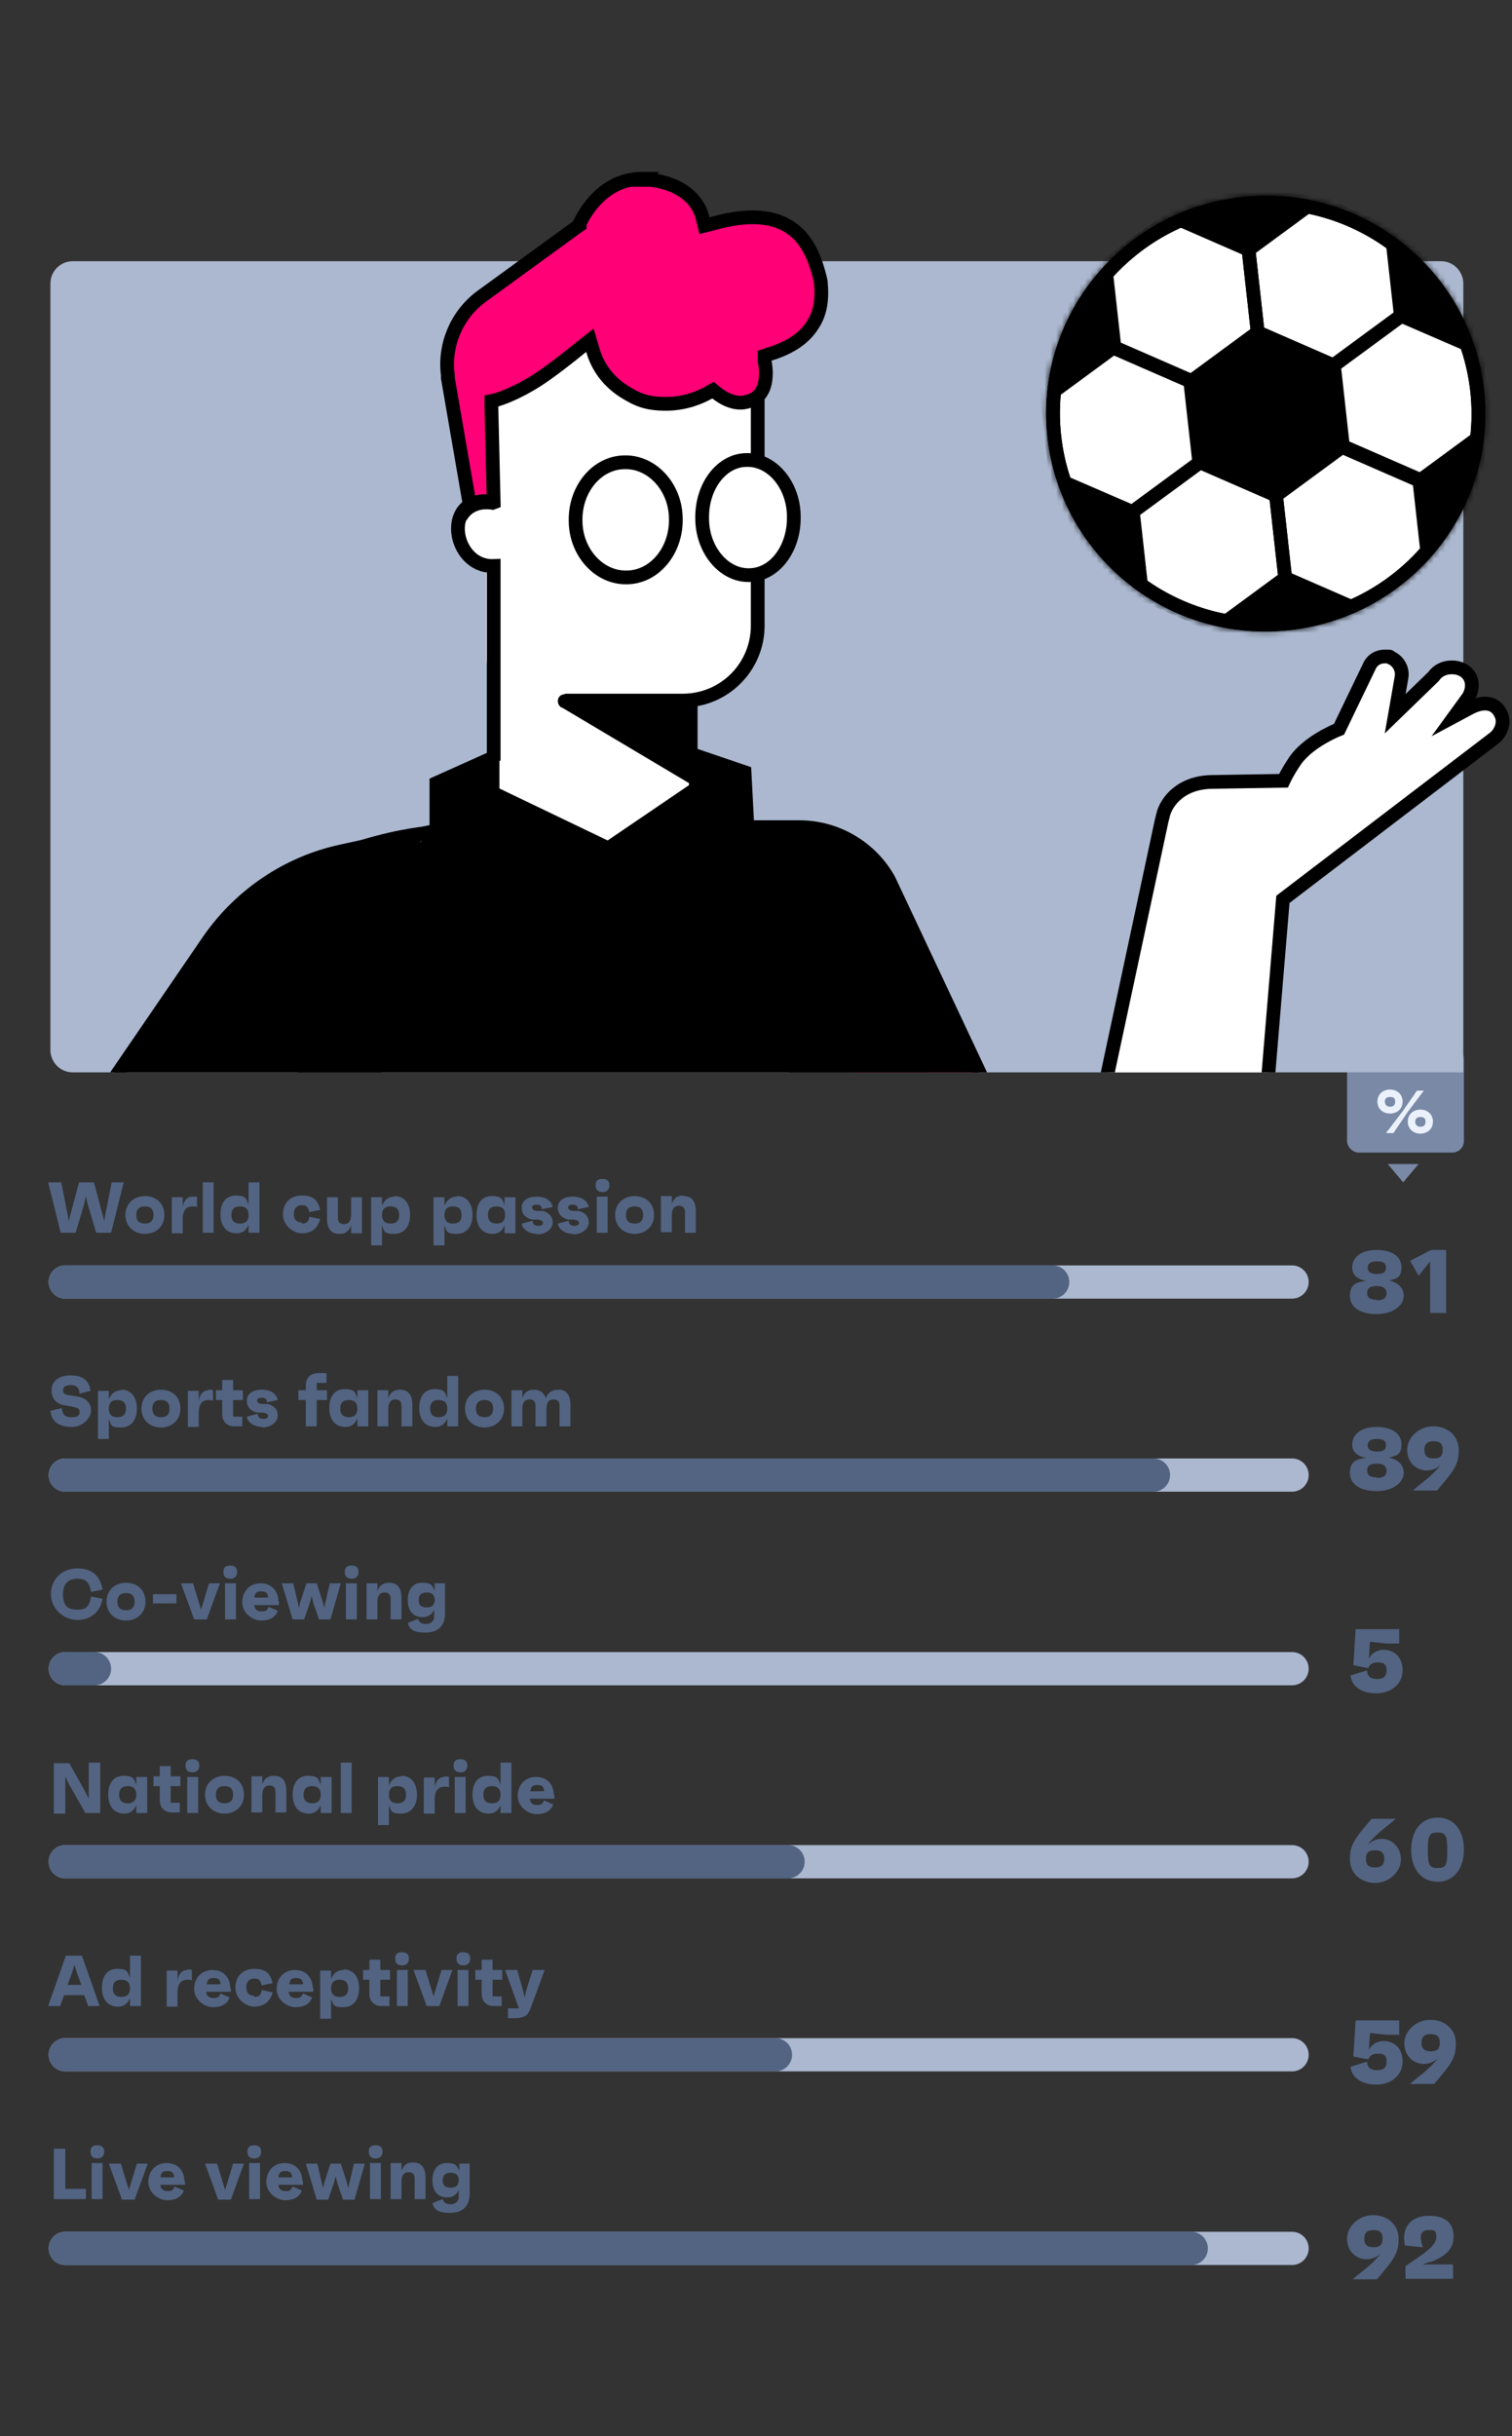 <?xml version="1.0" encoding="UTF-8"?>
<svg id="Layer_1" xmlns="http://www.w3.org/2000/svg" xmlns:xlink="http://www.w3.org/1999/xlink" version="1.1" viewBox="0 0 264 425.3">
  <rect x="0" y="0" width="264" height="425.3" fill="#333333" stroke="none"/>
  <!-- Generator: Adobe Illustrator 30.0.0, SVG Export Plug-In . SVG Version: 2.1.1 Build 123)  -->
  <defs>
    <style>
      .st0, .st1, .st2, .st3 {
        fill: none;
      }

      .st4 {
        mask: url(#mask);
      }

      .st1, .st5 {
        stroke-linecap: round;
      }

      .st1, .st5, .st6, .st2, .st7, .st3, .st8 {
        stroke: #000;
        stroke-width: 2.4px;
      }

      .st1, .st5, .st7, .st3 {
        stroke-miterlimit: 10;
      }

      .st9 {
        fill: #ebf1fb;
      }

      .st5, .st6, .st10, .st7 {
        fill: #fff;
      }

      .st6 {
        stroke-miterlimit: 4.6;
      }

      .st11 {
        fill: #abb8cf;
      }

      .st12, .st8 {
        fill: #f07;
      }

      .st13 {
        fill: #7989a6;
      }

      .st14 {
        fill: #526482;
      }

      .st15 {
        clip-path: url(#clippath);
      }
    </style>
    <clipPath id="clippath">
      <rect class="st0" x="8.4" y="7.9" width="273.4" height="179.3"/>
    </clipPath>
    <mask id="mask" x="167.9" y="15" width="106.5" height="114.6" maskUnits="userSpaceOnUse">
      <g id="mask1_2020_1066">
        <path class="st5" d="M184.1,76.3c2.3,20.2,20.6,34.8,41,32.5,20.4-2.3,35.1-20.5,32.8-40.7-2.3-20.2-20.6-34.8-41-32.5-20.4,2.3-35.1,20.5-32.8,40.7Z"/>
      </g>
    </mask>
  </defs>
  <path class="st14" d="M242.3,223.5c1.3.2,2.8,1,2.8,2.7s-1.9,3.2-4.7,3.2-4.7-1.1-4.7-3.2,1.3-2.4,2.9-2.6c-1.9-.3-2.5-1.3-2.5-2.3,0-2,1.8-3.1,4.3-3.1s4.3,1.1,4.3,3-.8,2-2.4,2.4ZM240.4,220.2c-1.1,0-1.6.4-1.6,1.1s.5,1.1,1.6,1.1,1.6-.3,1.6-1.1-.5-1.1-1.6-1.1ZM240.4,227c1.1,0,1.7-.4,1.7-1.2s-.5-1.3-1.7-1.3-1.7.4-1.7,1.2.5,1.2,1.7,1.2ZM249.8,218.2h2.7v11h-2.8v-9l-2,2.5-1.5-2.6,3.7-1.9Z"/>
  <path class="st14" d="M242.3,254.4c1.3.2,2.8,1,2.8,2.7s-1.9,3.2-4.7,3.2-4.7-1.1-4.7-3.2,1.3-2.4,2.9-2.6c-1.9-.3-2.5-1.3-2.5-2.3,0-2,1.8-3.1,4.3-3.1s4.3,1.1,4.3,3-.8,2-2.4,2.4ZM240.4,251.2c-1.1,0-1.6.4-1.6,1.1s.5,1.1,1.6,1.1,1.6-.3,1.6-1.1-.5-1.1-1.6-1.1ZM240.4,258c1.1,0,1.7-.4,1.7-1.2s-.5-1.3-1.7-1.3-1.7.4-1.7,1.2.5,1.2,1.7,1.2ZM250.3,249c2.4,0,4.4,1.6,4.4,4.1s-.7,3.5-3.8,7.1h-4.2c2-1.8,2.9-2.1,4.9-4.5-.9.8-1.8,1-2.5,1-1.8,0-3.4-1.4-3.4-3.6s2.1-4.1,4.5-4.1ZM250.3,254.6c1.1,0,1.6-.4,1.6-1.5s-.5-1.5-1.6-1.5-1.6.5-1.6,1.5.5,1.5,1.6,1.5Z"/>
  <path class="st14" d="M241.5,288c2,0,3.4,1.3,3.4,3.6s-1.9,4-4.6,4-4.3-1.3-4.5-3.1l2.9-.9c0,1.1.7,1.5,1.8,1.5s1.6-.5,1.6-1.5-.4-1.4-1.5-1.4-1.5.5-1.7,1l-2.6-.5.4-6.3h7.6v2.5h-2.3l-2.8-.3-.2,3c.4-1,1.5-1.6,2.6-1.6Z"/>
  <path class="st14" d="M241.2,321c1.8,0,3.4,1.4,3.4,3.6s-2.1,4.1-4.5,4.1-4.4-1.6-4.4-4.1.7-3.5,3.8-7.1h4.2c-2,1.8-2.9,2.1-5,4.6.9-.8,1.8-1.1,2.5-1.1ZM240.1,326c1.1,0,1.6-.5,1.6-1.5s-.5-1.5-1.6-1.5-1.6.4-1.6,1.5.5,1.5,1.6,1.5ZM251,317.3c2.8,0,4.6,2.1,4.6,5.6s-1.9,5.6-4.6,5.6-4.6-2.1-4.6-5.6,1.9-5.6,4.6-5.6ZM251,326.1c1.5,0,1.7-.5,1.7-3.1s-.3-3.1-1.7-3.1-1.7.5-1.7,3.1.3,3.1,1.7,3.1Z"/>
  <path class="st14" d="M241.5,356.3c2,0,3.4,1.3,3.4,3.6s-1.9,4-4.6,4-4.3-1.3-4.5-3.1l2.9-.9c0,1.1.7,1.5,1.8,1.5s1.6-.5,1.6-1.5-.4-1.4-1.5-1.4-1.5.5-1.7,1l-2.6-.5.4-6.3h7.6v2.5h-2.3l-2.8-.3-.2,3c.4-1,1.5-1.6,2.6-1.6ZM249.8,352.6c2.4,0,4.4,1.6,4.4,4.1s-.7,3.5-3.8,7.1h-4.2c2-1.8,2.9-2.1,4.9-4.5-.9.8-1.8,1-2.5,1-1.8,0-3.4-1.4-3.4-3.6s2.1-4.1,4.5-4.1ZM249.8,358.1c1.1,0,1.6-.4,1.6-1.5s-.5-1.5-1.6-1.5-1.6.5-1.6,1.5.5,1.5,1.6,1.5Z"/>
  <path class="st14" d="M239.8,386.7c2.4,0,4.4,1.6,4.4,4.1s-.7,3.5-3.8,7.1h-4.2c2-1.8,2.9-2.1,4.9-4.5-.9.8-1.8,1-2.5,1-1.8,0-3.4-1.4-3.4-3.6s2.1-4.1,4.5-4.1ZM239.8,392.3c1.1,0,1.6-.4,1.6-1.5s-.5-1.5-1.6-1.5-1.6.5-1.6,1.5.5,1.5,1.6,1.5ZM249.8,394.8l-1.4.5h5.3v2.5h-8.3v-2.2l2.9-2c1.2-.9,2.5-1.9,2.5-3.1s-.4-1.2-1.3-1.2c-1.5,0-1.7,1-1.1,3l-3.1-.3c-.7-3.3,1.2-5.2,4.2-5.2s4.3,1.4,4.3,3.6-1.3,3.4-4,4.5Z"/>
  <path class="st14" d="M19.3,206.4h2.3l-2.2,8.8h-2.6l-1.5-5-.3-1.4-.3,1.4-1.5,5h-2.6l-2.2-8.8h2.3l1.1,5.6.2,1.2.3-1.2,1.5-5.6h2.6l1.5,5.6.3,1.2.2-1.2,1.1-5.6ZM25.3,208.8c1.9,0,3.4,1.2,3.4,3.3s-1.6,3.3-3.4,3.3-3.4-1.2-3.4-3.3,1.6-3.3,3.4-3.3ZM25.3,213.6c1,0,1.5-.5,1.5-1.5s-.5-1.5-1.5-1.5-1.5.5-1.5,1.5.5,1.5,1.5,1.5ZM33.6,208.9c.2,0,.5,0,.8,0v1.8c-.3-.1-.5-.1-.8-.1-.9,0-1.7.5-1.7,2.2v2.5h-1.9v-6.3h1.9v1.8c.1-.9.6-1.9,1.7-1.9ZM35.4,215.2v-8.8h1.9v8.8h-1.9ZM43.4,206.4h1.9v8.8h-1.9v-1.4c-.4,1-1.1,1.5-2.1,1.5-1.8,0-2.8-1.3-2.8-3.3s.9-3.3,2.7-3.3,1.8.6,2.2,1.6v-4ZM41.9,213.6c1,0,1.5-.5,1.5-1.5s-.5-1.5-1.5-1.5-1.5.5-1.5,1.5.5,1.5,1.5,1.5ZM52.7,213.6c.8,0,1.2-.3,1.3-1.2l1.9.4c-.5,1.9-1.8,2.5-3.2,2.5s-3.3-1.3-3.3-3.3,1.3-3.3,3.3-3.3,2.8.8,3.2,2.5l-1.9.4c-.2-.9-.5-1.2-1.3-1.2s-1.4.5-1.4,1.5.5,1.5,1.4,1.5ZM61.3,209h1.9v6.3h-1.9v-1.4c-.3,1-1,1.5-2,1.5-1.5,0-2.2-.9-2.2-2.7v-3.7h1.9v3.6c0,.8.4,1.1,1.1,1.1s1.2-.5,1.2-1.6v-3.1ZM68.9,208.8c1.7,0,2.7,1.3,2.7,3.3s-1,3.3-2.8,3.3-1.7-.5-2.1-1.5v3.5h-1.9v-8.4h1.9v1.5c.4-1,1.1-1.6,2.2-1.6ZM68.2,213.6c1,0,1.5-.5,1.5-1.5s-.5-1.5-1.5-1.5-1.5.5-1.5,1.5.5,1.5,1.5,1.5ZM79.8,208.8c1.7,0,2.7,1.3,2.7,3.3s-1,3.3-2.8,3.3-1.7-.5-2.1-1.5v3.5h-1.9v-8.4h1.9v1.5c.4-1,1.1-1.6,2.2-1.6ZM79.1,213.6c1,0,1.5-.5,1.5-1.5s-.5-1.5-1.5-1.5-1.5.5-1.5,1.5.5,1.5,1.5,1.5ZM88.1,209h1.9v6.3h-1.9v-1.4c-.4,1-1.1,1.5-2.1,1.5-1.8,0-2.8-1.3-2.8-3.3s.9-3.3,2.7-3.3,1.8.6,2.2,1.6v-1.5ZM86.7,213.6c1,0,1.5-.5,1.5-1.5s-.5-1.5-1.5-1.5-1.5.5-1.5,1.5.5,1.5,1.5,1.5ZM93.9,215.4c-1.7,0-2.7-.9-2.8-1.8l1.9-.5c0,.7.5.9,1,.9s.8-.2.8-.5-.2-.5-.9-.6h-1c-1.2-.3-1.8-1-1.8-2.1s.9-1.9,2.6-1.9,2.6.8,2.8,1.8l-1.9.4c0-.6-.3-.8-.9-.8s-.8.2-.8.5.2.5.8.6h1.1c1.1.3,1.7,1,1.7,2s-1,2.1-2.9,2.1ZM100.2,215.4c-1.7,0-2.7-.9-2.8-1.8l1.9-.5c0,.7.5.9,1,.9s.8-.2.8-.5-.2-.5-.9-.6h-1c-1.2-.3-1.8-1-1.8-2.1s.9-1.9,2.6-1.9,2.6.8,2.8,1.8l-1.9.4c0-.6-.3-.8-.9-.8s-.8.2-.8.5.2.5.8.6h1.1c1.1.3,1.7,1,1.7,2s-1,2.1-2.9,2.1ZM105.2,208.1c-.8,0-1.2-.4-1.2-1.2s.4-1.1,1.2-1.1,1.2.4,1.2,1.1-.4,1.2-1.2,1.2ZM104.2,215.2v-6.3h1.9v6.3h-1.9ZM110.8,208.8c1.9,0,3.4,1.2,3.4,3.3s-1.6,3.3-3.4,3.3-3.4-1.2-3.4-3.3,1.6-3.3,3.4-3.3ZM110.8,213.6c1,0,1.5-.5,1.5-1.5s-.5-1.5-1.5-1.5-1.5.5-1.5,1.5.5,1.5,1.5,1.5ZM119.3,208.8c1.5,0,2.2.9,2.2,2.7v3.7h-1.9v-3.6c0-.8-.4-1.1-1.1-1.1s-1.2.5-1.2,1.6v3h-1.9v-6.3h1.9v1.4c.3-1,1-1.5,2-1.5Z"/>
  <path class="st11" d="M11.4,220.9h214.2c1.6,0,2.9,1.3,2.9,2.9h0c0,1.6-1.3,2.9-2.9,2.9H11.4c-1.6,0-2.9-1.3-2.9-2.9h0c0-1.6,1.3-2.9,2.9-2.9Z"/>
  <path class="st14" d="M11.4,220.9h172.4c1.6,0,2.9,1.3,2.9,2.9h0c0,1.6-1.3,2.9-2.9,2.9H11.4c-1.6,0-2.9-1.3-2.9-2.9h0c0-1.6,1.3-2.9,2.9-2.9Z"/>
  <path class="st14" d="M12.5,249.1c-2,0-3.5-.8-3.7-2.8l2-.5c.1,1.3.7,1.6,1.7,1.6s1.4-.3,1.4-.9-.3-.7-1.1-.9l-1.6-.3c-1.2-.2-2.2-1-2.2-2.6s1.3-2.6,3.3-2.6,3.3.8,3.5,2.7l-1.9.5c-.1-1.3-.8-1.5-1.6-1.5s-1.3.3-1.3.9.4.8,1.3.9l1.3.2c1.5.3,2.3,1.2,2.3,2.4s-1.3,2.9-3.4,2.9ZM21.2,242.6c1.7,0,2.7,1.3,2.7,3.3s-1,3.3-2.8,3.3-1.7-.5-2.1-1.5v3.5h-1.9v-8.4h1.9v1.5c.4-1,1.1-1.6,2.2-1.6ZM20.5,247.4c1,0,1.5-.5,1.5-1.5s-.5-1.5-1.5-1.5-1.5.5-1.5,1.5.5,1.5,1.5,1.5ZM28.1,242.6c1.9,0,3.4,1.2,3.4,3.3s-1.6,3.3-3.4,3.3-3.4-1.2-3.4-3.3,1.6-3.3,3.4-3.3ZM28.1,247.4c1,0,1.5-.5,1.5-1.5s-.5-1.5-1.5-1.5-1.5.5-1.5,1.5.5,1.5,1.5,1.5ZM36.4,242.6c.2,0,.5,0,.8.1v1.8c-.3,0-.5-.1-.8-.1-.9,0-1.7.5-1.7,2.2v2.5h-1.9v-6.3h1.9v1.8c.1-.9.6-1.9,1.7-1.9ZM42.4,244.4h-1.7v2.9h1.6v1.7h-1.4c-1.3,0-2.1-.9-2.1-2.1v-2.5h-1.1v-1.7h1.1v-1.8h1.9v1.8h1.7v1.7ZM45.9,249.1c-1.7,0-2.7-.9-2.8-1.8l1.9-.5c0,.7.5.9,1,.9s.8-.2.8-.5-.2-.5-.9-.6h-1c-1.2-.3-1.8-1-1.8-2.1s.9-1.9,2.6-1.9,2.6.8,2.8,1.8l-1.9.4c0-.6-.3-.8-.9-.8s-.8.2-.8.5.2.5.8.6h1.1c1.1.3,1.7,1,1.7,2s-1,2.1-2.9,2.1ZM57.1,241.4h-1.8v1.3h1.8v1.7h-1.8v4.6h-1.9v-4.6h-1.3v-1.7h1.3v-.9c0-1.3.9-2.1,2.1-2.1h1.5v1.7ZM62.4,242.7h1.9v6.3h-1.9v-1.4c-.4,1-1.1,1.5-2.1,1.5-1.8,0-2.8-1.3-2.8-3.3s.9-3.3,2.7-3.3,1.8.6,2.2,1.6v-1.5ZM60.9,247.4c1,0,1.5-.5,1.5-1.5s-.5-1.5-1.5-1.5-1.5.5-1.5,1.5.5,1.5,1.5,1.5ZM69.8,242.6c1.5,0,2.2.9,2.2,2.7v3.7h-1.9v-3.6c0-.8-.4-1.1-1.1-1.1s-1.2.5-1.2,1.6v3.1h-1.9v-6.3h1.9v1.4c.3-1,1-1.5,2-1.5ZM78.1,240.2h1.9v8.8h-1.9v-1.4c-.4,1-1.1,1.5-2.1,1.5-1.8,0-2.8-1.3-2.8-3.3s.9-3.3,2.7-3.3,1.8.6,2.2,1.6v-4ZM76.6,247.4c1,0,1.5-.5,1.5-1.5s-.5-1.5-1.5-1.5-1.5.5-1.5,1.5.5,1.5,1.5,1.5ZM84.6,242.6c1.9,0,3.4,1.2,3.4,3.3s-1.6,3.3-3.4,3.3-3.4-1.2-3.4-3.3,1.6-3.3,3.4-3.3ZM84.6,247.4c1,0,1.5-.5,1.5-1.5s-.5-1.5-1.5-1.5-1.5.5-1.5,1.5.5,1.5,1.5,1.5ZM97.5,242.6c1.4,0,2.1.9,2.1,2.7v3.7h-1.9v-3.6c0-.7-.3-1.1-1.1-1.1s-1.2.5-1.2,1.9v2.8h-1.9v-3.6c0-.8-.4-1.1-1.1-1.1s-1.2.5-1.2,1.6v3.1h-1.9v-6.3h1.9v1.4c.3-1,1-1.5,2-1.5s1.8.5,2.1,1.5c.4-1.1,1.2-1.5,2.2-1.5Z"/>
  <path class="st11" d="M11.4,254.6h214.2c1.6,0,2.9,1.3,2.9,2.9h0c0,1.6-1.3,2.9-2.9,2.9H11.4c-1.6,0-2.9-1.3-2.9-2.9h0c0-1.6,1.3-2.9,2.9-2.9Z"/>
  <path class="st14" d="M11.4,254.6h190c1.6,0,2.9,1.3,2.9,2.9h0c0,1.6-1.3,2.9-2.9,2.9H11.4c-1.6,0-2.9-1.3-2.9-2.9h0c0-1.6,1.3-2.9,2.9-2.9Z"/>
  <path class="st14" d="M13.5,281c1.5,0,2.1-.5,2.4-2.3l2,.4c-.4,2.4-2.2,3.7-4.4,3.7s-4.6-1.8-4.6-4.5,2-4.5,4.6-4.5,4,1.3,4.4,3.7l-2,.4c-.3-1.7-.9-2.3-2.4-2.3s-2.5.8-2.5,2.7.7,2.7,2.5,2.7ZM22,276.3c1.9,0,3.4,1.2,3.4,3.3s-1.6,3.3-3.4,3.3-3.4-1.2-3.4-3.3,1.6-3.3,3.4-3.3ZM22,281.1c1,0,1.5-.5,1.5-1.5s-.5-1.5-1.5-1.5-1.5.5-1.5,1.5.5,1.5,1.5,1.5ZM26.7,278.3h4.1v1.6h-4.1v-1.6ZM36.3,276.4h2.1l-2.3,6.3h-2.2l-2.3-6.3h2.1l1.4,4.6,1.4-4.6ZM40.2,275.6c-.8,0-1.2-.4-1.2-1.2s.4-1.1,1.2-1.1,1.2.4,1.2,1.1-.4,1.2-1.2,1.2ZM39.3,282.7v-6.3h1.9v6.3h-1.9ZM48.7,279.5c0,.2,0,.4,0,.7h-4.3c.1.8.5,1.1,1.3,1.1s.9-.2,1.2-.8l1.6.7c-.4,1.1-1.4,1.7-2.9,1.7s-3.3-1.3-3.3-3.2,1.3-3.3,3.2-3.3,3.1,1.3,3.1,3.2ZM45.6,277.8c-.8,0-1.1.3-1.2,1.1h2.4c0-.8-.4-1.1-1.2-1.1ZM57.5,276.4h2l-1.8,6.3h-2l-1-2.9-.3-1.2-.3,1.2-1,2.9h-2l-1.9-6.3h2l.8,3.4.2.9.2-.9,1.1-3.4h1.8l1.1,3.4.2.9.2-.9.8-3.4ZM61.4,275.6c-.8,0-1.2-.4-1.2-1.2s.4-1.1,1.2-1.1,1.2.4,1.2,1.1-.4,1.2-1.2,1.2ZM60.4,282.7v-6.3h1.9v6.3h-1.9ZM67.9,276.3c1.5,0,2.2.9,2.2,2.7v3.7h-1.9v-3.6c0-.8-.4-1.1-1.1-1.1s-1.2.5-1.2,1.6v3.1h-1.9v-6.3h1.9v1.4c.3-1,1-1.5,2-1.5ZM75.8,276.4h1.9v5.3c0,2.1-1.2,3.3-3.4,3.3s-2.8-.6-3.1-1.7l1.8-.7c.2.7.7.9,1.4.9s1.4-.4,1.4-1.3v-1.2c-.4.9-1.1,1.3-2.1,1.3-1.6,0-2.5-1.2-2.5-3s.9-3,2.5-3,1.8.5,2.2,1.4v-1.3ZM74.5,280.6c.9,0,1.4-.4,1.4-1.3s-.5-1.3-1.4-1.3-1.4.4-1.4,1.3.4,1.3,1.4,1.3Z"/>
  <path class="st11" d="M11.4,288.4h214.2c1.6,0,2.9,1.3,2.9,2.9h0c0,1.6-1.3,2.9-2.9,2.9H11.4c-1.6,0-2.9-1.3-2.9-2.9h0c0-1.6,1.3-2.9,2.9-2.9Z"/>
  <path class="st14" d="M11.4,288.4h5.1c1.6,0,2.9,1.3,2.9,2.9h0c0,1.6-1.3,2.9-2.9,2.9h-5.1c-1.6,0-2.9-1.3-2.9-2.9h0c0-1.6,1.3-2.9,2.9-2.9Z"/>
  <path class="st14" d="M15.5,307.7h2v8.8h-2.6l-3-5.3-.5-1.1v6.5h-2v-8.8h2.7l2.8,5,.6,1.2v-6.2ZM23.8,310.2h1.9v6.3h-1.9v-1.4c-.4,1-1.1,1.5-2.1,1.5-1.8,0-2.8-1.3-2.8-3.3s.9-3.3,2.7-3.3,1.8.6,2.2,1.6v-1.5ZM22.3,314.8c1,0,1.5-.5,1.5-1.5s-.5-1.5-1.5-1.5-1.5.5-1.5,1.5.5,1.5,1.5,1.5ZM31.5,311.8h-1.7v2.9h1.6v1.7h-1.4c-1.3,0-2.1-.9-2.1-2.1v-2.5h-1.1v-1.7h1.1v-1.8h1.9v1.8h1.7v1.7ZM33.6,309.4c-.8,0-1.2-.4-1.2-1.2s.4-1.1,1.2-1.1,1.2.4,1.2,1.1-.4,1.2-1.2,1.2ZM32.7,316.5v-6.3h1.9v6.3h-1.9ZM39.2,310c1.9,0,3.4,1.2,3.4,3.3s-1.6,3.3-3.4,3.3-3.4-1.2-3.4-3.3,1.6-3.3,3.4-3.3ZM39.2,314.8c1,0,1.5-.5,1.5-1.5s-.5-1.5-1.5-1.5-1.5.5-1.5,1.5.5,1.5,1.5,1.5ZM47.8,310c1.5,0,2.2.9,2.2,2.7v3.7h-1.9v-3.6c0-.8-.4-1.1-1.1-1.1s-1.2.5-1.2,1.6v3.1h-1.9v-6.3h1.9v1.4c.3-1,1-1.5,2-1.5ZM56,310.2h1.9v6.3h-1.9v-1.4c-.4,1-1.1,1.5-2.1,1.5-1.8,0-2.8-1.3-2.8-3.3s.9-3.3,2.7-3.3,1.8.6,2.2,1.6v-1.5ZM54.5,314.8c1,0,1.5-.5,1.5-1.5s-.5-1.5-1.5-1.5-1.5.5-1.5,1.5.5,1.5,1.5,1.5ZM59.5,316.5v-8.8h1.9v8.8h-1.9ZM70.1,310c1.7,0,2.7,1.3,2.7,3.3s-1,3.3-2.8,3.3-1.7-.5-2.1-1.5v3.5h-1.9v-8.4h1.9v1.5c.4-1,1.1-1.6,2.2-1.6ZM69.4,314.8c1,0,1.5-.5,1.5-1.5s-.5-1.5-1.5-1.5-1.5.5-1.5,1.5.5,1.5,1.5,1.5ZM77.6,310.1c.2,0,.5,0,.8.1v1.8c-.3-.1-.5-.1-.8-.1-.9,0-1.7.5-1.7,2.2v2.5h-1.9v-6.3h1.9v1.8c.1-.9.6-1.9,1.7-1.9ZM80.4,309.4c-.8,0-1.2-.4-1.2-1.2s.4-1.1,1.2-1.1,1.2.4,1.2,1.1-.4,1.2-1.2,1.2ZM79.4,316.5v-6.3h1.9v6.3h-1.9ZM87.4,307.7h1.9v8.8h-1.9v-1.4c-.4,1-1.1,1.5-2.1,1.5-1.8,0-2.8-1.3-2.8-3.3s.9-3.3,2.7-3.3,1.8.6,2.2,1.6v-4ZM85.9,314.8c1,0,1.5-.5,1.5-1.5s-.5-1.5-1.5-1.5-1.5.5-1.5,1.5.5,1.5,1.5,1.5ZM96.8,313.3c0,.2,0,.4,0,.7h-4.3c.1.8.5,1.1,1.3,1.1s.9-.2,1.2-.8l1.6.7c-.4,1.1-1.4,1.7-2.9,1.7s-3.3-1.3-3.3-3.2,1.3-3.3,3.2-3.3,3.1,1.3,3.1,3.2ZM93.8,311.6c-.8,0-1.1.3-1.2,1.1h2.4c0-.8-.4-1.1-1.2-1.1Z"/>
  <path class="st11" d="M11.4,322.1h214.2c1.6,0,2.9,1.3,2.9,2.9h0c0,1.6-1.3,2.9-2.9,2.9H11.4c-1.6,0-2.9-1.3-2.9-2.9h0c0-1.6,1.3-2.9,2.9-2.9Z"/>
  <path class="st14" d="M11.4,322.1h126.2c1.6,0,2.9,1.3,2.9,2.9h0c0,1.6-1.3,2.9-2.9,2.9H11.4c-1.6,0-2.9-1.3-2.9-2.9h0c0-1.6,1.3-2.9,2.9-2.9Z"/>
  <path class="st14" d="M15.4,350.2l-.7-1.9h-3.5l-.7,1.9h-2.1l3.1-8.8h2.8l3.1,8.8h-2.1ZM11.9,346.5h2.3l-.7-1.9-.5-1.6-.5,1.6-.7,1.9ZM22.7,341.4h1.9v8.8h-1.9v-1.4c-.4,1-1.1,1.5-2.1,1.5-1.8,0-2.8-1.3-2.8-3.3s.9-3.3,2.7-3.3,1.8.6,2.2,1.6v-4ZM21.2,348.6c1,0,1.5-.5,1.5-1.5s-.5-1.5-1.5-1.5-1.5.5-1.5,1.5.5,1.5,1.5,1.5ZM32.7,343.8c.2,0,.5,0,.8.1v1.8c-.3-.1-.5-.1-.8-.1-.9,0-1.7.5-1.7,2.2v2.5h-1.9v-6.3h1.9v1.8c.1-.9.6-1.9,1.7-1.9ZM40.3,347c0,.2,0,.4,0,.7h-4.3c.1.8.5,1.1,1.3,1.1s.9-.2,1.2-.8l1.6.7c-.4,1.1-1.4,1.7-2.9,1.7s-3.3-1.3-3.3-3.2,1.3-3.3,3.2-3.3,3.1,1.3,3.1,3.2ZM37.3,345.3c-.8,0-1.1.3-1.2,1.1h2.4c0-.8-.4-1.1-1.2-1.1ZM44.4,348.6c.8,0,1.2-.3,1.3-1.2l1.9.4c-.5,1.9-1.8,2.5-3.2,2.5s-3.3-1.3-3.3-3.3,1.3-3.3,3.3-3.3,2.8.8,3.2,2.5l-1.9.4c-.2-.9-.5-1.2-1.3-1.2s-1.4.5-1.4,1.5.5,1.5,1.4,1.5ZM54.7,347c0,.2,0,.4,0,.7h-4.3c.1.8.5,1.1,1.3,1.1s.9-.2,1.2-.8l1.6.7c-.4,1.1-1.4,1.7-2.9,1.7s-3.3-1.3-3.3-3.2,1.3-3.3,3.2-3.3,3.1,1.3,3.1,3.2ZM51.7,345.3c-.8,0-1.1.3-1.2,1.1h2.4c0-.8-.4-1.1-1.2-1.1ZM60,343.8c1.7,0,2.7,1.3,2.7,3.3s-1,3.3-2.8,3.3-1.7-.5-2.1-1.5v3.5h-1.9v-8.4h1.9v1.5c.4-1,1.1-1.6,2.2-1.6ZM59.3,348.6c1,0,1.5-.5,1.5-1.5s-.5-1.5-1.5-1.5-1.5.5-1.5,1.5.5,1.5,1.5,1.5ZM68.1,345.6h-1.7v2.9h1.6v1.7h-1.4c-1.3,0-2.1-.9-2.1-2.1v-2.5h-1.1v-1.7h1.1v-1.8h1.9v1.8h1.7v1.7ZM70.2,343.1c-.8,0-1.2-.4-1.2-1.2s.4-1.1,1.2-1.1,1.2.4,1.2,1.1-.4,1.2-1.2,1.2ZM69.3,350.2v-6.3h1.9v6.3h-1.9ZM76.9,343.9h2.1l-2.3,6.3h-2.2l-2.3-6.3h2.1l1.4,4.6,1.4-4.6ZM80.9,343.1c-.8,0-1.2-.4-1.2-1.2s.4-1.1,1.2-1.1,1.2.4,1.2,1.1-.4,1.2-1.2,1.2ZM79.9,350.2v-6.3h1.9v6.3h-1.9ZM87.7,345.6h-1.7v2.9h1.6v1.7h-1.4c-1.3,0-2.1-.9-2.1-2.1v-2.5h-1.1v-1.7h1.1v-1.8h1.9v1.8h1.7v1.7ZM93,343.9h2.1l-2.5,6.8c-.4,1.1-1.1,1.6-2.6,1.6h-1.3v-1.7h1.9l-2.4-6.7h2.1l1,3.5.3,1.3.3-1.3,1.1-3.5Z"/>
  <path class="st11" d="M11.4,355.8h214.2c1.6,0,2.9,1.3,2.9,2.9h0c0,1.6-1.3,2.9-2.9,2.9H11.4c-1.6,0-2.9-1.3-2.9-2.9h0c0-1.6,1.3-2.9,2.9-2.9Z"/>
  <path class="st14" d="M11.4,355.8h124c1.6,0,2.9,1.3,2.9,2.9h0c0,1.6-1.3,2.9-2.9,2.9H11.4c-1.6,0-2.9-1.3-2.9-2.9h0c0-1.6,1.3-2.9,2.9-2.9Z"/>
  <path class="st14" d="M11.4,382.1h3.6v1.8h-5.6v-8.8h2v7ZM17,376.8c-.8,0-1.2-.4-1.2-1.2s.4-1.1,1.2-1.1,1.2.4,1.2,1.1-.4,1.2-1.2,1.2ZM16,383.9v-6.3h1.9v6.3h-1.9ZM23.7,377.7h2.1l-2.3,6.3h-2.2l-2.3-6.3h2.1l1.4,4.6,1.4-4.6ZM32.3,380.7c0,.2,0,.4,0,.7h-4.3c.1.8.5,1.1,1.3,1.1s.9-.2,1.2-.8l1.6.7c-.4,1.1-1.4,1.7-2.9,1.7s-3.3-1.3-3.3-3.2,1.3-3.3,3.2-3.3,3.1,1.3,3.1,3.2ZM29.2,379c-.8,0-1.1.3-1.2,1.1h2.4c0-.8-.4-1.1-1.2-1.1ZM40.5,377.7h2.1l-2.3,6.3h-2.2l-2.3-6.3h2.1l1.4,4.6,1.4-4.6ZM44.4,376.8c-.8,0-1.2-.4-1.2-1.2s.4-1.1,1.2-1.1,1.2.4,1.2,1.1-.4,1.2-1.2,1.2ZM43.5,383.9v-6.3h1.9v6.3h-1.9ZM52.9,380.7c0,.2,0,.4,0,.7h-4.3c.1.8.5,1.1,1.3,1.1s.9-.2,1.2-.8l1.6.7c-.4,1.1-1.4,1.7-2.9,1.7s-3.3-1.3-3.3-3.2,1.3-3.3,3.2-3.3,3.1,1.3,3.1,3.2ZM49.8,379c-.8,0-1.1.3-1.2,1.1h2.4c0-.8-.4-1.1-1.2-1.1ZM61.7,377.7h2l-1.8,6.3h-2l-1-2.9-.3-1.2-.3,1.2-1,2.9h-2l-1.9-6.3h2l.8,3.4.2.9.2-.9,1.1-3.4h1.8l1.1,3.4.2.9.2-.9.8-3.4ZM65.6,376.8c-.8,0-1.2-.4-1.2-1.2s.4-1.1,1.2-1.1,1.2.4,1.2,1.1-.4,1.2-1.2,1.2ZM64.6,383.9v-6.3h1.9v6.3h-1.9ZM72.1,377.5c1.5,0,2.2.9,2.2,2.7v3.7h-1.9v-3.6c0-.8-.4-1.1-1.1-1.1s-1.2.5-1.2,1.6v3.1h-1.9v-6.3h1.9v1.4c.3-1,1-1.5,2-1.5ZM80.1,377.7h1.9v5.3c0,2.1-1.2,3.3-3.4,3.3s-2.8-.6-3.1-1.7l1.8-.7c.2.7.7.9,1.4.9s1.4-.4,1.4-1.3v-1.2c-.4.9-1.1,1.3-2.1,1.3-1.6,0-2.5-1.2-2.5-3s.9-3,2.5-3,1.8.5,2.2,1.4v-1.3ZM78.7,381.9c.9,0,1.4-.4,1.4-1.3s-.5-1.3-1.4-1.3-1.4.4-1.4,1.3.4,1.3,1.4,1.3Z"/>
  <path class="st11" d="M11.4,389.6h214.2c1.6,0,2.9,1.3,2.9,2.9h0c0,1.6-1.3,2.9-2.9,2.9H11.4c-1.6,0-2.9-1.3-2.9-2.9h0c0-1.6,1.3-2.9,2.9-2.9Z"/>
  <path class="st14" d="M11.4,389.6h196.6c1.6,0,2.9,1.3,2.9,2.9h0c0,1.6-1.3,2.9-2.9,2.9H11.4c-1.6,0-2.9-1.3-2.9-2.9h0c0-1.6,1.3-2.9,2.9-2.9Z"/>
  <rect class="st13" x="235.2" y="182.8" width="20.4" height="18.4" rx="2" ry="2"/>
  <path class="st9" d="M242.7,194.4c-1.2,0-2.2-.8-2.2-2.1s1-2.1,2.2-2.1,2.2.8,2.2,2.1-1,2.1-2.2,2.1ZM247.3,190.4h1.3l-2.8,3.7-2.5,3.7h-1.3l2.9-3.8,2.5-3.6ZM242.7,193.2c.6,0,.9-.3.9-.9s-.3-.8-.9-.8-.9.3-.9.8.3.9.9.9ZM248,197.9c-1.2,0-2.2-.8-2.2-2.1s1-2.1,2.2-2.1,2.2.8,2.2,2.1-1,2.1-2.2,2.1ZM248,196.7c.6,0,.9-.3.9-.9s-.3-.8-.9-.8-.9.3-.9.8.3.9.9.9Z"/>
  <path class="st13" d="M245,206.4l-2.7-3.2h5.4l-2.7,3.2Z"/>
  <path class="st11" d="M8.8,49.5c0-2.2,1.8-3.9,3.9-3.9h238.9c2.2,0,3.9,1.8,3.9,3.9v137.7H12.7c-2.2,0-3.9-1.8-3.9-3.9V49.5Z"/>
  <g class="st15">
    <path class="st10" d="M85.4,149.4l-.3-54.3,35.3,17.7.6,37.9-35.5-1.3Z"/>
    <path class="st10" d="M84.9,66.5c0-4.2,3.4-7.6,7.6-7.6h32c4.2,0,7.7,3.5,7.6,7.7l-.5,46c0,5.4-4.4,9.7-9.8,9.7h-29.3c-4.2,0-7.6-3.4-7.6-7.6v-48.2Z"/>
    <path class="st6" d="M181.3,262.2c3.8,4.3,9.2,6.8,15,6.8h.3c10.2,0,18.8-8,19.6-18.2l7.8-93.8,36.7-28c1.3-.9,2-2.7,1.5-4-.8-2.2-2.8-2.8-5.4-1.5l-2.8,1.5,2.4-3.3c.7-1.2.8-2.5.2-3.6-.6-1-1.7-1.6-3.1-1.6s-2.5.6-3.2,1.6l-6.7,6.5,1.1-6.3c.3-1.5-.6-3-1.9-3.5-.3-.2.2-.2-1-.2s-2.2.6-2.7,1.7l-5.3,11c-1.5.6-5.5,2.5-7.6,5.4-.6.9-1.4,2.1-2.1,3.6l-12.3.2c-5.7,0-8.2,3.6-8.7,5.7l-.3,1.2-16.2,75.7-10.8-22.1-16.9,39.1,22.5,25.9Z"/>
    <path d="M48.3,194.2l.7,76.2,115.3-.7-2.5-99.4c-.3-13.5-11-25.3-24.5-25.6l-31.7,3.3-31.6-2-25.8,48.2Z"/>
    <path class="st12" d="M158.4,158l20.9,48.9-18,51.6-17.2-55,14.3-45.5Z"/>
    <path d="M130,159.6l-.4-24.1-7.3-3.2-.3,5.3-15.4,11.2-21-10.2-.6-5.3h-2.3l-6.4,2.4-.6,20,54.5,4Z"/>
    <path class="st8" d="M112,31.4h1.3c0,0,.1,0,.2,0,0,0,0,0,.1,0h0c6.3.8,8.6,4.3,9.1,6.8l.3,1.2,1.2-.3c6.9-2,11.2-1.2,13.9.7,2.8,1.9,4.3,5.3,5.2,9.3.3,3,0,5.5-1.4,7.6-1.3,2.1-3.6,3.9-7.5,5.1l-.9.3v1c.3,1.3.3,2.8,0,4-.3,1.2-1,2.2-2.1,2.7h0c-.7.3-1.4.5-2.1.5-1.7,0-3.2-.9-4.2-1.7l-.6-.5-.7.4c-1.4.8-4.1,2-7.5,2s-5-.7-7.4-2.2c-3.4-2.2-4.8-5.1-5.4-7.2l-.5-1.7-1.4,1.1c-2.2,1.8-5.5,4.4-8,6-3.2,2-5.6,2.9-6.9,3.3l-.9.2v.9s.4,16.8.4,16.8l-4,1.5-4-23.2h0s0-.5,0-.5c-.7-5.2,1.5-10.5,5.8-13.7l16.9-12.3.3-.2v-.3c.9-1.8,4.1-7.8,11-7.8Z"/>
    <path class="st10" d="M89.5,91c-2.4-2.7-6.8-2.9-8.1,0s1.4,9,5.8,8.1c4.4-.9,2.3-8.1,2.3-8.1Z"/>
    <path class="st2" d="M86.2,87.6c-9.2-1.5-7.4,11.5,0,11.2v34"/>
    <path class="st7" d="M109.4,100.8c4.8,0,8.7-4.6,8.6-10.2,0-5.5-4.1-10-8.9-9.9-4.8,0-8.7,4.6-8.6,10.2,0,5.5,4.1,10,8.9,9.9Z"/>
    <path d="M9.2,203.4l25.5,28.2,30.5-36.4,8.7-50.9s-24.4,2.3-37.5,19.8c-13,17.4-27.4,39.3-27.4,39.3Z"/>
    <path d="M98,123.5c-.5-.3-.3-1,.3-1h23.5v15.1l-23.7-14.1Z"/>
    <path class="st3" d="M49.7,251.5v-36.2c0-.8-1-1.1-1.5-.5l-14,16.1-24.8-27.2,27.1-39.6c5.5-7.9,13.8-13.5,23.2-15.5l16.5-3.6v-8.3c0,0,9.8-4.4,9.8-4.4v6.1l20.2,9.7,15.3-10.4v-6.3"/>
    <path d="M120.6,131.6l9.4,3.2.5,9.6h9.1c6.5,0,12.5,3.6,15.6,9.2l24.7,52.5-16.8,44.4v19.2"/>
    <path class="st3" d="M120.6,131.6l9.4,3.2.5,9.6h9.1c6.5,0,12.5,3.6,15.6,9.2l24.7,52.5-16.8,44.4v19.2"/>
    <path d="M98.6,121.2c-.7,0-1.2.5-1.2,1.2s.5,1.2,1.2,1.2v-2.4ZM98.6,122.3v1.2h20.6v-2.4h-20.6v1.2ZM132.3,109.2h1.2v-39.9h-2.4v39.9h1.2ZM119.2,122.3v1.2c7.9,0,14.3-6.4,14.3-14.3h-2.4c0,6.6-5.3,11.9-11.9,11.9v1.2Z"/>
    <path class="st7" d="M130.8,100.4c4.4,0,7.9-4.6,7.8-10.2,0-5.5-3.8-10-8.2-9.9-4.4,0-7.9,4.6-7.8,10.2,0,5.5,3.8,10,8.2,9.9Z"/>
  </g>
  <path class="st5" d="M184.1,76.3c2.3,20.2,20.6,34.8,41,32.5,20.4-2.3,35.1-20.5,32.8-40.7-2.3-20.2-20.6-34.8-41-32.5-20.4,2.3-35.1,20.5-32.8,40.7Z"/>
  <g class="st4">
    <g>
      <path class="st2" d="M247.8,83.9l-13.3-5.8-1.6-14.4,11.7-8.6,13.4,5.8,1.6,14.4-11.7,8.6Z"/>
      <path class="st2" d="M237.7,106.7l-13.3-5.8-1.6-14.4,11.7-8.6,13.3,5.8,1.6,14.4-11.7,8.6Z"/>
      <path class="st2" d="M232.9,63.8l-13.3-5.8-1.6-14.4,11.7-8.6,13.3,5.8,1.6,14.4-11.7,8.6Z"/>
      <path d="M262.7,104l-13.3-5.8-1.6-14.4,11.7-8.6,13.3,5.8,1.6,14.4-11.7,8.6Z"/>
      <path d="M257.9,61l-13.3-5.8-1.6-14.4,11.7-8.6,13.3,5.8,1.6,14.4-11.7,8.6Z"/>
      <path d="M222.8,86.7l-13.3-5.8-1.6-14.4,11.7-8.6,13.3,5.8,1.6,14.4-11.7,8.6Z"/>
      <path d="M227.6,129.6l-13.3-5.8-1.6-14.4,11.7-8.6,13.3,5.8,1.6,14.4-11.7,8.6Z"/>
      <path d="M218,43.7l-13.3-5.8-1.6-14.4,11.7-8.6,13.3,5.8,1.6,14.4-11.7,8.6Z"/>
      <path class="st2" d="M212.7,109.5l-13.3-5.8-1.6-14.4,11.7-8.6,13.3,5.8,1.6,14.4-11.7,8.6Z"/>
      <path class="st2" d="M207.9,66.6l-13.3-5.8-1.6-14.4,11.7-8.6,13.3,5.8,1.6,14.4-11.7,8.6Z"/>
      <path class="st2" d="M197.8,89.4l-13.4-5.8-1.6-14.4,11.7-8.6,13.3,5.8,1.6,14.4-11.7,8.6Z"/>
      <path d="M187.6,112.3l-13.3-5.8-1.6-14.4,11.7-8.6,13.3,5.8,1.6,14.4-11.7,8.6Z"/>
      <path d="M182.9,69.4l-13.3-5.8-1.6-14.4,11.7-8.6,13.3,5.8,1.6,14.4-11.7,8.6Z"/>
    </g>
  </g>
  <path class="st1" d="M184.1,76.3c2.3,20.2,20.6,34.8,41,32.5,20.4-2.3,35.1-20.5,32.8-40.7-2.3-20.2-20.6-34.8-41-32.5-20.4,2.3-35.1,20.5-32.8,40.7Z"/>
</svg>